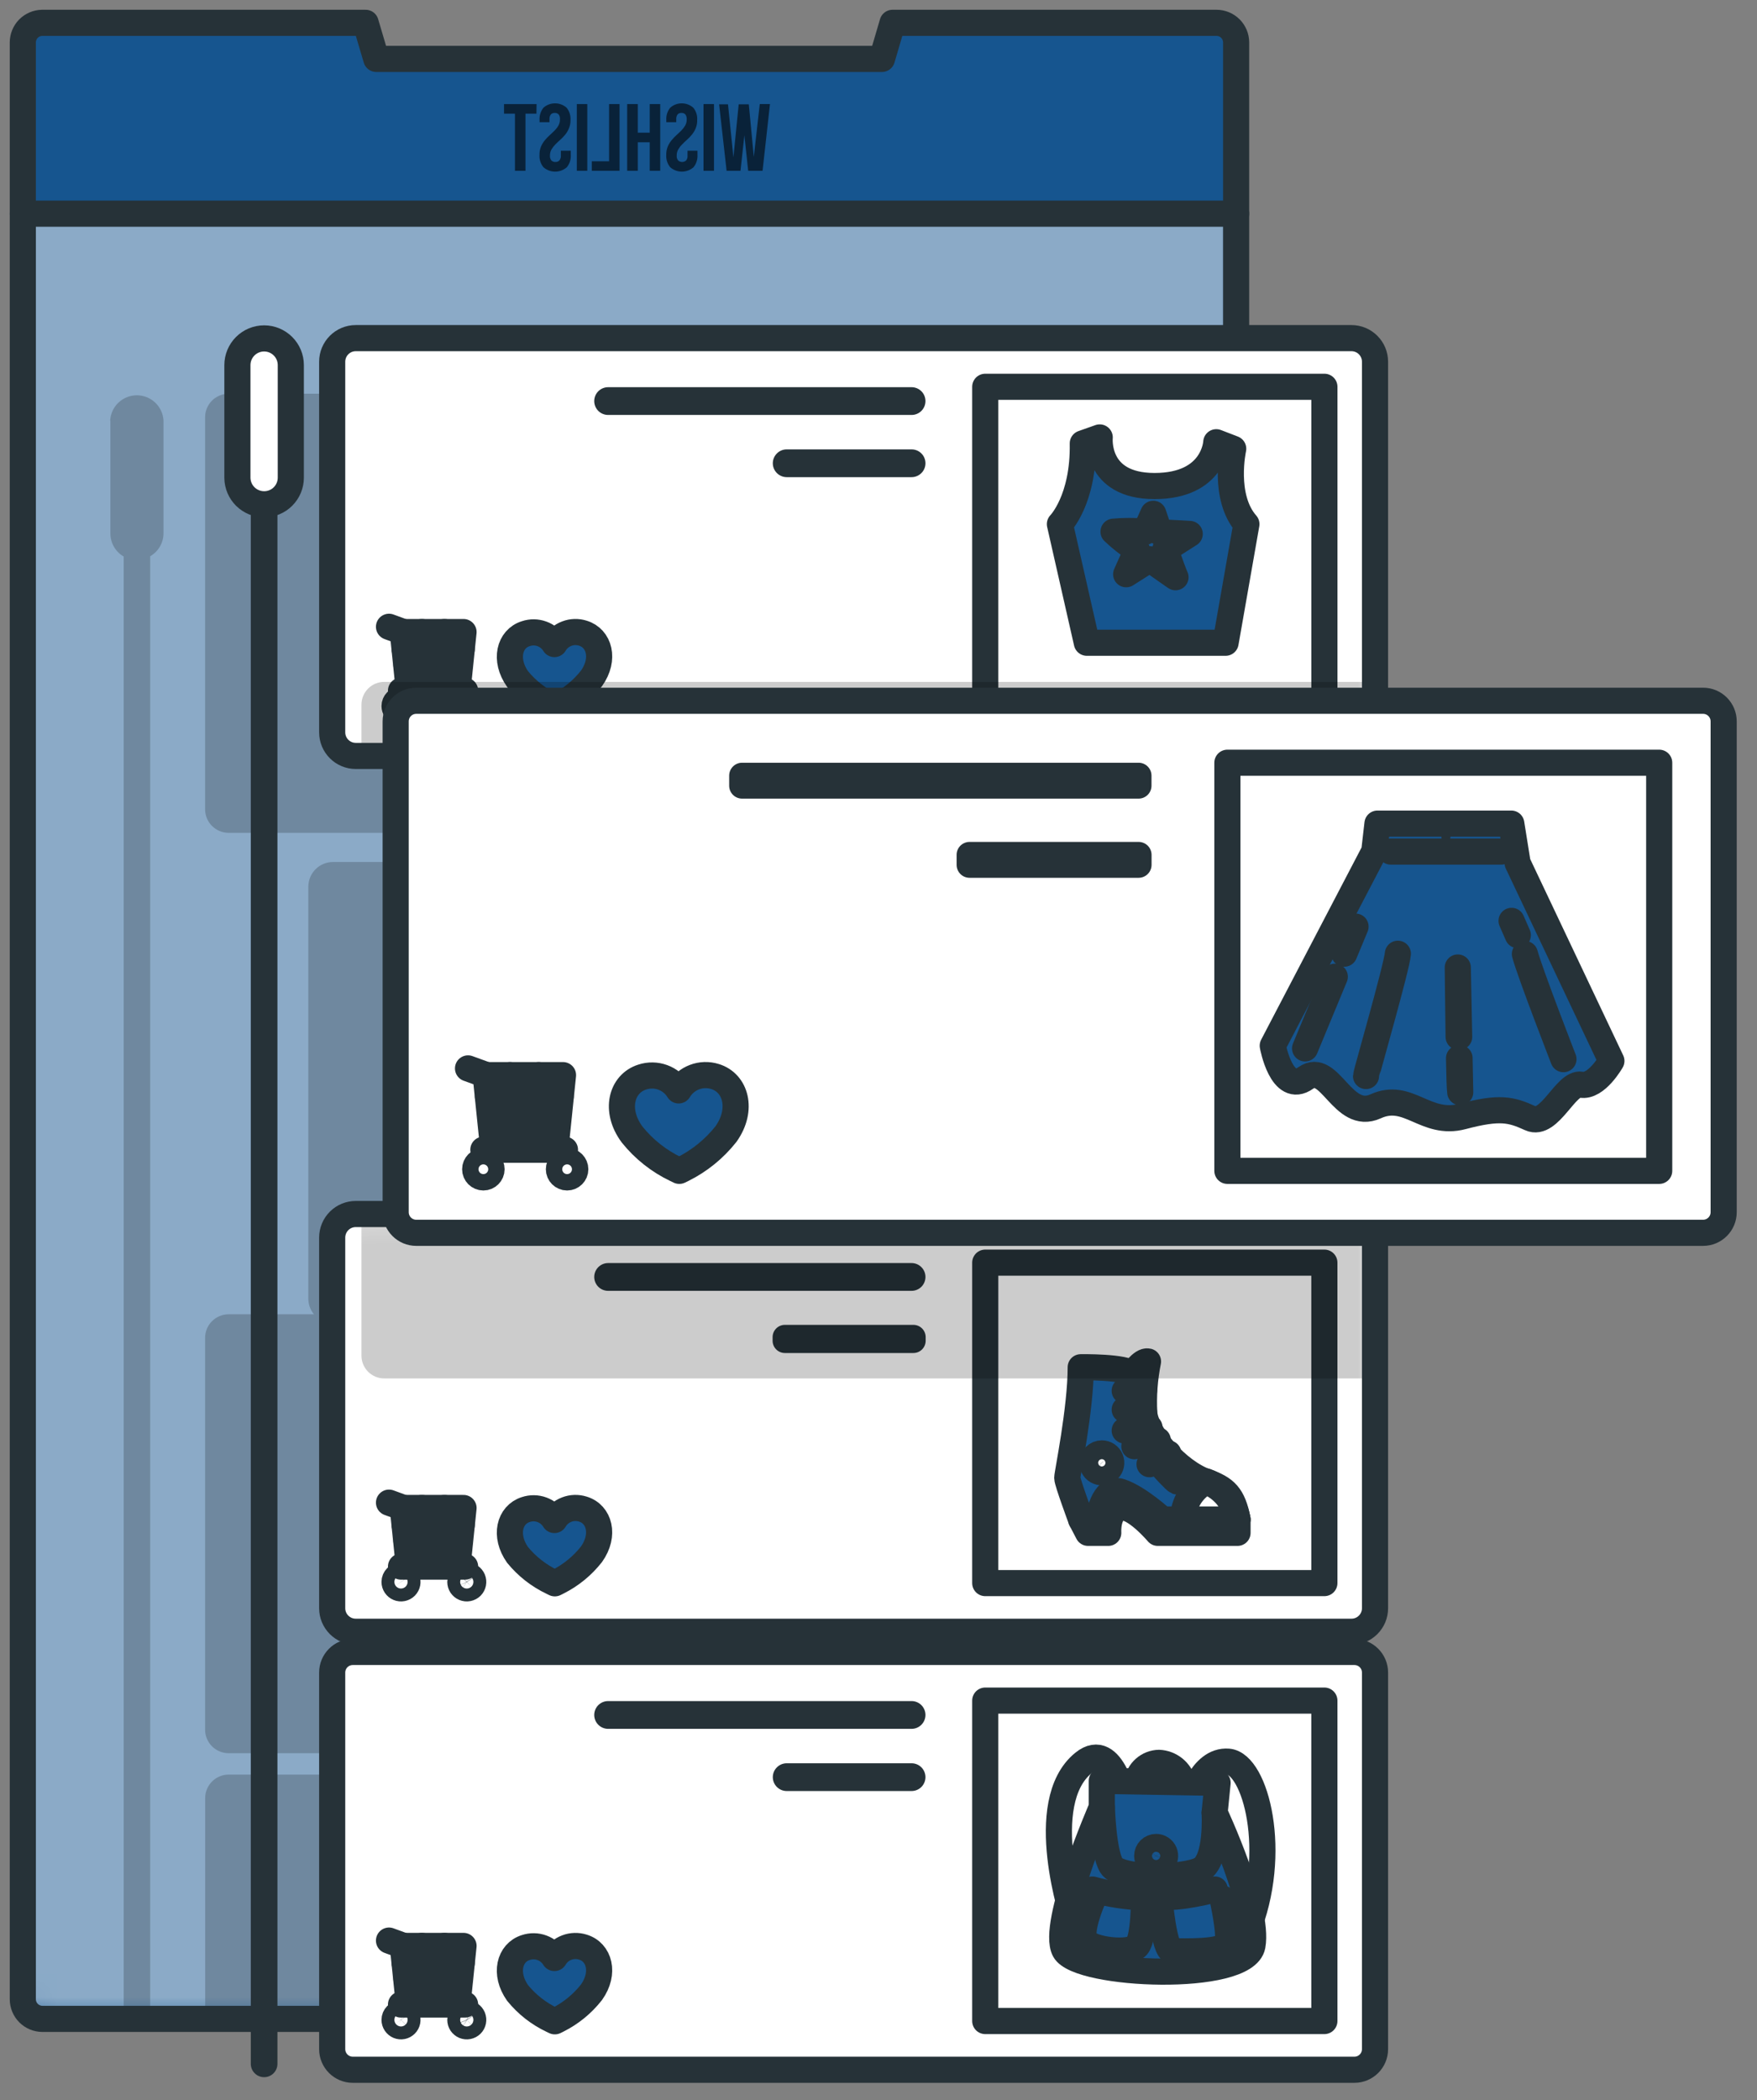 <svg width="77" height="92" viewBox="0 0 77 92" fill="none" xmlns="http://www.w3.org/2000/svg">
<rect x="0" y="0" width="77" height="92" fill="#808080" stroke="none"/>
<g id="freepik--Interface--inject-42">
<path id="Vector" d="M1 1.86V87.585C1 87.813 1.09 88.032 1.251 88.193C1.412 88.354 1.63 88.445 1.857 88.446H53.312C53.541 88.446 53.76 88.355 53.921 88.194C54.082 88.032 54.173 87.814 54.173 87.585V1.86C54.173 1.632 54.082 1.413 53.921 1.252C53.76 1.091 53.541 1 53.312 1H39.116L38.651 2.581H16.491L16.023 1H1.842C1.617 1.005 1.403 1.098 1.245 1.258C1.088 1.419 1 1.635 1 1.86Z" fill="#16558F"/>
<g id="Clip path group">
<mask id="mask0_75_9007" style="mask-type:luminance" maskUnits="userSpaceOnUse" x="1" y="1" width="54" height="88">
<g id="freepik--clip-path--inject-42">
<path id="Vector_2" d="M1 1.86V87.585C1 87.813 1.09 88.032 1.251 88.193C1.412 88.354 1.63 88.445 1.857 88.446H53.312C53.541 88.446 53.76 88.355 53.921 88.194C54.082 88.032 54.173 87.814 54.173 87.585V1.86C54.173 1.632 54.082 1.413 53.921 1.252C53.76 1.091 53.541 1 53.312 1H39.116L38.651 2.581H16.491L16.023 1H1.842C1.617 1.005 1.403 1.098 1.245 1.258C1.088 1.419 1 1.635 1 1.86Z" fill="white"/>
</g>
</mask>
<g mask="url(#mask0_75_9007)">
<g id="Group">
<path id="Vector_3" opacity="0.5" d="M1 9.289V87.585C1 87.813 1.09 88.032 1.251 88.193C1.412 88.354 1.63 88.445 1.857 88.446H53.312C53.541 88.446 53.76 88.355 53.921 88.194C54.082 88.033 54.173 87.814 54.173 87.585V9.289H1Z" fill="white"/>
<g id="Group_2" opacity="0.2">
<path id="Vector_4" d="M10.021 17.249H54.252V36.486H10.021C9.747 36.486 9.484 36.377 9.29 36.183C9.096 35.989 8.988 35.727 8.988 35.452V18.282C8.988 18.008 9.096 17.745 9.29 17.551C9.484 17.358 9.747 17.249 10.021 17.249Z" fill="black"/>
<path id="Vector_5" d="M14.597 37.763H54.252V57.977H14.597C14.309 57.977 14.033 57.862 13.83 57.659C13.626 57.455 13.512 57.179 13.512 56.891V38.846C13.512 38.703 13.54 38.562 13.595 38.431C13.649 38.299 13.729 38.18 13.83 38.079C13.931 37.979 14.05 37.899 14.182 37.845C14.314 37.791 14.455 37.763 14.597 37.763Z" fill="black"/>
<path id="Vector_6" d="M10.021 57.578H54.252V76.807H10.021C9.748 76.807 9.485 76.698 9.291 76.505C9.098 76.312 8.988 76.05 8.988 75.776V58.612C8.988 58.338 9.096 58.075 9.29 57.881C9.484 57.687 9.747 57.578 10.021 57.578Z" fill="black"/>
<path id="Vector_7" d="M8.991 78.777V88.446H53.312C53.541 88.446 53.76 88.355 53.921 88.194C54.082 88.033 54.173 87.814 54.173 87.585V77.743H10.021C9.748 77.744 9.485 77.853 9.292 78.047C9.099 78.241 8.991 78.503 8.991 78.777Z" fill="black"/>
<path id="Vector_8" d="M4.837 18.428V23.372C4.838 23.577 4.892 23.778 4.994 23.955C5.097 24.132 5.244 24.279 5.421 24.382V88.446H6.582V24.37C6.759 24.267 6.907 24.12 7.009 23.943C7.111 23.766 7.166 23.565 7.166 23.36V18.428C7.151 18.129 7.021 17.846 6.803 17.639C6.586 17.433 6.297 17.317 5.997 17.317C5.697 17.317 5.408 17.433 5.191 17.639C4.973 17.846 4.843 18.129 4.828 18.428H4.837Z" fill="black"/>
</g>
</g>
</g>
</g>
<path id="Vector_9" d="M1 1.86V87.585C1 87.813 1.09 88.032 1.251 88.193C1.412 88.354 1.63 88.445 1.857 88.446H53.312C53.541 88.446 53.76 88.355 53.921 88.194C54.082 88.032 54.173 87.814 54.173 87.585V1.86C54.173 1.632 54.082 1.413 53.921 1.252C53.76 1.091 53.541 1 53.312 1H39.116L38.651 2.581H16.491L16.023 1H1.842C1.617 1.005 1.403 1.098 1.245 1.258C1.088 1.419 1 1.635 1 1.86Z" stroke="#263238" stroke-width="1.145" stroke-linecap="round" stroke-linejoin="round"/>
<path id="Vector_10" d="M54.173 9.361H1" stroke="#263238" stroke-width="1.145" stroke-linecap="round" stroke-linejoin="round"/>
<path id="Vector_11" d="M15.591 14.813H59.226C59.797 14.813 60.26 15.276 60.26 15.847V32.084C60.26 32.654 59.797 33.117 59.226 33.117H15.591C15.021 33.117 14.558 32.654 14.558 32.084V15.847C14.558 15.276 15.021 14.813 15.591 14.813Z" fill="white"/>
<g id="Clip path group_2">
<mask id="mask1_75_9007" style="mask-type:luminance" maskUnits="userSpaceOnUse" x="14" y="14" width="47" height="20">
<g id="freepik--clip-path-2--inject-42">
<path id="Vector_12" d="M15.591 14.813H59.226C59.797 14.813 60.26 15.276 60.26 15.847V32.084C60.26 32.654 59.797 33.117 59.226 33.117H15.591C15.021 33.117 14.558 32.654 14.558 32.084V15.847C14.558 15.276 15.021 14.813 15.591 14.813Z" fill="white"/>
</g>
</mask>
<g mask="url(#mask1_75_9007)">
<g id="Group_3">
<path id="Vector_13" d="M43.178 16.945H58.041V30.983H43.178V16.945Z" fill="white" stroke="#263238" stroke-width="1.145" stroke-linecap="round" stroke-linejoin="round"/>
<path id="Vector_14" d="M26.65 18.179H39.95C40.111 18.179 40.266 18.115 40.38 18.001C40.494 17.887 40.558 17.732 40.558 17.571C40.558 17.41 40.494 17.255 40.38 17.141C40.266 17.027 40.111 16.963 39.95 16.963H26.65C26.489 16.963 26.334 17.027 26.22 17.141C26.106 17.255 26.042 17.41 26.042 17.571C26.042 17.732 26.106 17.887 26.22 18.001C26.334 18.115 26.489 18.179 26.65 18.179Z" fill="#263238"/>
<path id="Vector_15" d="M34.477 20.904H39.95C40.111 20.904 40.266 20.839 40.38 20.725C40.494 20.611 40.558 20.457 40.558 20.295C40.558 20.134 40.494 19.979 40.38 19.865C40.266 19.751 40.111 19.687 39.95 19.687H34.477C34.315 19.687 34.161 19.751 34.047 19.865C33.933 19.979 33.868 20.134 33.868 20.295C33.868 20.457 33.933 20.611 34.047 20.725C34.161 20.839 34.315 20.904 34.477 20.904Z" fill="#263238"/>
<path id="Vector_16" d="M23.044 27.76C23.274 27.683 23.523 27.686 23.75 27.769C23.978 27.852 24.17 28.009 24.297 28.216C24.42 28.007 24.61 27.847 24.837 27.76C25.063 27.673 25.312 27.666 25.543 27.739C26.267 27.958 26.523 28.873 25.924 29.718C25.521 30.229 25.012 30.644 24.431 30.934L24.315 30.989L24.203 30.937C23.614 30.658 23.095 30.252 22.682 29.748C22.089 28.906 22.323 27.985 23.044 27.76Z" fill="#16558F" stroke="#263238" stroke-width="1.145" stroke-linecap="round" stroke-linejoin="round"/>
<path id="Vector_17" d="M17.878 29.873H20.089L20.314 27.69H17.653L17.878 29.873Z" fill="white" stroke="#263238" stroke-width="1.145" stroke-linecap="round" stroke-linejoin="round"/>
<path id="Vector_18" d="M20.235 28.435H17.732" stroke="#263238" stroke-width="1.145" stroke-linecap="round" stroke-linejoin="round"/>
<path id="Vector_19" d="M20.155 29.128H17.811" stroke="#263238" stroke-width="1.145" stroke-linecap="round" stroke-linejoin="round"/>
<path id="Vector_20" d="M19.478 27.69L19.423 29.873" stroke="#263238" stroke-width="1.145" stroke-linecap="round" stroke-linejoin="round"/>
<path id="Vector_21" d="M18.489 27.69L18.556 29.873" stroke="#263238" stroke-width="1.145" stroke-linecap="round" stroke-linejoin="round"/>
<path id="Vector_22" d="M17.665 27.684L17.048 27.459" stroke="#263238" stroke-width="1.145" stroke-linecap="round" stroke-linejoin="round"/>
<path id="Vector_23" d="M17.291 30.931C17.291 30.987 17.308 31.042 17.339 31.088C17.37 31.135 17.414 31.171 17.466 31.192C17.518 31.214 17.574 31.22 17.629 31.209C17.684 31.198 17.735 31.171 17.774 31.131C17.814 31.092 17.84 31.041 17.851 30.986C17.862 30.931 17.857 30.875 17.835 30.823C17.814 30.771 17.778 30.727 17.731 30.696C17.685 30.665 17.63 30.648 17.574 30.648C17.499 30.648 17.427 30.678 17.374 30.731C17.321 30.784 17.291 30.856 17.291 30.931Z" fill="white" stroke="#263238" stroke-width="1.145" stroke-linecap="round" stroke-linejoin="round"/>
<path id="Vector_24" d="M20.174 30.931C20.174 30.987 20.191 31.042 20.221 31.088C20.253 31.135 20.297 31.171 20.349 31.192C20.4 31.214 20.457 31.22 20.512 31.209C20.567 31.198 20.617 31.171 20.657 31.131C20.696 31.092 20.723 31.041 20.734 30.986C20.745 30.931 20.739 30.875 20.718 30.823C20.697 30.771 20.66 30.727 20.614 30.696C20.567 30.665 20.513 30.648 20.457 30.648C20.382 30.648 20.31 30.678 20.257 30.731C20.204 30.784 20.174 30.856 20.174 30.931Z" fill="white" stroke="#263238" stroke-width="1.145" stroke-linecap="round" stroke-linejoin="round"/>
<path id="Vector_25" d="M20.384 30.259H17.574" stroke="#263238" stroke-width="1.145" stroke-linecap="round" stroke-linejoin="round"/>
<path id="Vector_26" d="M54.623 22.962L53.711 28.158H47.63L46.45 22.962C46.45 22.962 47.496 21.907 47.453 19.426L48.195 19.164C48.195 19.164 47.977 21.293 50.597 21.293C53.218 21.293 53.303 19.374 53.303 19.374L54.045 19.66C54.045 19.66 53.577 21.773 54.623 22.962Z" fill="#16558F" stroke="#263238" stroke-width="1.145" stroke-linecap="round" stroke-linejoin="round"/>
<path id="Vector_27" d="M48.8 23.293C49.264 23.251 49.73 23.251 50.193 23.293L50.543 22.509L50.816 23.321C51.519 23.354 52.139 23.391 52.139 23.391L51.069 24.072C51.254 24.607 51.434 25.115 51.516 25.288C51.516 25.288 50.983 24.92 50.391 24.5L49.354 25.157L49.828 24.099C49.461 23.864 49.116 23.594 48.8 23.293Z" fill="#16558F" stroke="#263238" stroke-width="1.145" stroke-linecap="round" stroke-linejoin="round"/>
<path id="Vector_28" opacity="0.2" d="M16.838 29.873H60.26V32.084C60.26 32.358 60.151 32.621 59.957 32.815C59.764 33.008 59.501 33.117 59.226 33.117H15.841V30.87C15.841 30.739 15.867 30.61 15.917 30.489C15.967 30.368 16.041 30.258 16.133 30.165C16.226 30.073 16.336 29.999 16.457 29.949C16.578 29.899 16.707 29.873 16.838 29.873Z" fill="black"/>
</g>
</g>
</g>
<path id="Vector_29" d="M15.591 14.813H59.226C59.797 14.813 60.26 15.276 60.26 15.847V32.084C60.26 32.654 59.797 33.117 59.226 33.117H15.591C15.021 33.117 14.558 32.654 14.558 32.084V15.847C14.558 15.276 15.021 14.813 15.591 14.813Z" stroke="#263238" stroke-width="1.145" stroke-linecap="round" stroke-linejoin="round"/>
<path id="Vector_30" d="M14.558 54.216V70.458C14.558 70.594 14.585 70.727 14.637 70.852C14.69 70.977 14.766 71.091 14.862 71.186C14.958 71.281 15.072 71.357 15.197 71.409C15.322 71.46 15.456 71.486 15.591 71.486H59.226C59.362 71.486 59.496 71.46 59.621 71.409C59.746 71.357 59.86 71.281 59.956 71.186C60.052 71.091 60.128 70.977 60.181 70.852C60.233 70.727 60.26 70.594 60.26 70.458V54.216C60.259 53.942 60.15 53.68 59.956 53.486C59.763 53.293 59.5 53.185 59.226 53.185H15.591C15.318 53.185 15.055 53.293 14.862 53.486C14.668 53.68 14.559 53.942 14.558 54.216Z" fill="white"/>
<g id="Clip path group_3">
<mask id="mask2_75_9007" style="mask-type:luminance" maskUnits="userSpaceOnUse" x="14" y="53" width="47" height="19">
<g id="freepik--clip-path-3--inject-42">
<path id="Vector_31" d="M14.558 54.216V70.458C14.558 70.594 14.585 70.727 14.637 70.852C14.69 70.977 14.766 71.091 14.862 71.186C14.958 71.281 15.072 71.357 15.197 71.409C15.322 71.46 15.456 71.486 15.591 71.486H59.226C59.362 71.486 59.496 71.46 59.621 71.409C59.746 71.357 59.86 71.281 59.956 71.186C60.052 71.091 60.128 70.977 60.181 70.852C60.233 70.727 60.26 70.594 60.26 70.458V54.216C60.259 53.942 60.15 53.68 59.956 53.486C59.763 53.293 59.5 53.185 59.226 53.185H15.591C15.318 53.185 15.055 53.293 14.862 53.486C14.668 53.68 14.559 53.942 14.558 54.216Z" fill="white"/>
</g>
</mask>
<g mask="url(#mask2_75_9007)">
<g id="Group_4">
<path id="Vector_32" d="M43.178 55.316H58.04V69.354H43.178V55.316Z" fill="white" stroke="#263238" stroke-width="1.145" stroke-linecap="round" stroke-linejoin="round"/>
<path id="Vector_33" d="M26.65 56.551H39.95C40.111 56.551 40.266 56.487 40.38 56.373C40.494 56.258 40.558 56.104 40.558 55.943C40.558 55.781 40.494 55.627 40.38 55.513C40.266 55.398 40.111 55.334 39.95 55.334H26.65C26.489 55.334 26.334 55.398 26.22 55.513C26.106 55.627 26.042 55.781 26.042 55.943C26.042 56.104 26.106 56.258 26.22 56.373C26.334 56.487 26.489 56.551 26.65 56.551Z" fill="#263238"/>
<path id="Vector_34" d="M34.398 58.041H40.029C40.326 58.041 40.567 58.282 40.567 58.579V58.737C40.567 59.034 40.326 59.275 40.029 59.275H34.398C34.1 59.275 33.859 59.034 33.859 58.737V58.579C33.859 58.282 34.1 58.041 34.398 58.041Z" fill="#263238"/>
<path id="Vector_35" d="M23.044 66.132C23.274 66.055 23.523 66.059 23.751 66.142C23.978 66.225 24.171 66.384 24.297 66.591C24.42 66.382 24.61 66.221 24.837 66.134C25.063 66.047 25.312 66.04 25.543 66.113C26.267 66.329 26.522 67.247 25.923 68.09C25.522 68.601 25.012 69.016 24.43 69.306L24.315 69.364L24.203 69.309C23.614 69.03 23.095 68.624 22.682 68.12C22.089 67.281 22.323 66.359 23.044 66.132Z" fill="#16558F" stroke="#263238" stroke-width="1.145" stroke-linecap="round" stroke-linejoin="round"/>
<path id="Vector_36" d="M17.878 68.245H20.089L20.314 66.064H17.653L17.878 68.245Z" fill="white" stroke="#263238" stroke-width="1.145" stroke-linecap="round" stroke-linejoin="round"/>
<path id="Vector_37" d="M20.235 66.806H17.732" stroke="#263238" stroke-width="1.145" stroke-linecap="round" stroke-linejoin="round"/>
<path id="Vector_38" d="M20.155 67.5H17.811" stroke="#263238" stroke-width="1.145" stroke-linecap="round" stroke-linejoin="round"/>
<path id="Vector_39" d="M19.478 66.064L19.423 68.245" stroke="#263238" stroke-width="1.145" stroke-linecap="round" stroke-linejoin="round"/>
<path id="Vector_40" d="M18.489 66.064L18.556 68.245" stroke="#263238" stroke-width="1.145" stroke-linecap="round" stroke-linejoin="round"/>
<path id="Vector_41" d="M17.665 66.055L17.048 65.83" stroke="#263238" stroke-width="1.145" stroke-linecap="round" stroke-linejoin="round"/>
<path id="Vector_42" d="M17.291 69.303C17.291 69.359 17.308 69.413 17.339 69.46C17.37 69.506 17.414 69.543 17.466 69.564C17.517 69.585 17.574 69.591 17.629 69.58C17.684 69.569 17.735 69.542 17.774 69.503C17.814 69.463 17.84 69.413 17.851 69.358C17.862 69.303 17.857 69.246 17.835 69.195C17.814 69.143 17.778 69.099 17.731 69.068C17.685 69.037 17.63 69.02 17.574 69.02C17.499 69.02 17.427 69.05 17.374 69.103C17.321 69.156 17.291 69.228 17.291 69.303Z" fill="white" stroke="#263238" stroke-width="1.145" stroke-linecap="round" stroke-linejoin="round"/>
<path id="Vector_43" d="M20.174 69.303C20.174 69.359 20.19 69.413 20.221 69.46C20.253 69.506 20.297 69.543 20.348 69.564C20.4 69.585 20.457 69.591 20.512 69.58C20.567 69.569 20.617 69.542 20.657 69.503C20.696 69.463 20.723 69.413 20.734 69.358C20.745 69.303 20.739 69.246 20.718 69.195C20.696 69.143 20.66 69.099 20.614 69.068C20.567 69.037 20.512 69.02 20.457 69.02C20.382 69.02 20.31 69.05 20.257 69.103C20.204 69.156 20.174 69.228 20.174 69.303Z" fill="white" stroke="#263238" stroke-width="1.145" stroke-linecap="round" stroke-linejoin="round"/>
<path id="Vector_44" d="M20.383 68.631H17.574" stroke="#263238" stroke-width="1.145" stroke-linecap="round" stroke-linejoin="round"/>
<path id="Vector_45" d="M54.234 66.569V67.153H50.74C50.74 67.153 49.682 65.903 49.092 66.055C48.502 66.207 48.569 67.153 48.569 67.153H47.684L47.38 66.569L47.63 63.358L54.234 66.569Z" fill="white" stroke="#263238" stroke-width="1.145" stroke-linecap="round" stroke-linejoin="round"/>
<path id="Vector_46" d="M54.234 66.569H50.941C50.941 66.569 49.91 65.621 49.117 65.353C48.323 65.085 48.134 66.569 48.134 66.569H47.38C47.38 66.569 46.772 64.93 46.772 64.745C46.772 64.559 47.362 61.732 47.362 59.898C47.362 59.898 49.36 59.865 49.621 60.202C49.621 60.202 50.047 59.579 50.311 59.646C50.162 60.389 50.106 61.148 50.147 61.905C50.245 62.887 51.588 64.459 52.865 64.918C53.696 65.201 54.036 65.52 54.234 66.569Z" fill="#16558F" stroke="#263238" stroke-width="1.145" stroke-linecap="round" stroke-linejoin="round"/>
<path id="Vector_47" d="M49.615 60.184C49.615 60.184 49.551 62.115 49.615 62.507C49.679 62.899 51.418 64.833 51.583 64.9" stroke="#263238" stroke-width="1.145" stroke-linecap="round" stroke-linejoin="round"/>
<path id="Vector_48" d="M50.135 60.929H49.29" stroke="#263238" stroke-width="1.145" stroke-linecap="round" stroke-linejoin="round"/>
<path id="Vector_49" d="M50.141 61.887L49.29 61.756" stroke="#263238" stroke-width="1.145" stroke-linecap="round" stroke-linejoin="round"/>
<path id="Vector_50" d="M50.378 62.541L49.29 62.671" stroke="#263238" stroke-width="1.145" stroke-linecap="round" stroke-linejoin="round"/>
<path id="Vector_51" d="M50.74 63.094L49.712 63.358" stroke="#263238" stroke-width="1.145" stroke-linecap="round" stroke-linejoin="round"/>
<path id="Vector_52" d="M51.202 63.672L50.378 64.146" stroke="#263238" stroke-width="1.145" stroke-linecap="round" stroke-linejoin="round"/>
<path id="Vector_53" d="M52.859 64.9C52.556 65.062 52.302 65.302 52.123 65.596C51.945 65.889 51.848 66.226 51.844 66.569H54.234C54.175 66.194 54.016 65.841 53.774 65.547C53.533 65.254 53.217 65.03 52.859 64.9Z" fill="white" stroke="#263238" stroke-width="1.145" stroke-linecap="round" stroke-linejoin="round"/>
<path id="Vector_54" d="M47.873 64.085C47.873 64.167 47.897 64.247 47.943 64.315C47.988 64.383 48.053 64.436 48.129 64.467C48.204 64.499 48.287 64.507 48.367 64.491C48.448 64.475 48.521 64.435 48.579 64.377C48.637 64.32 48.676 64.246 48.692 64.166C48.708 64.086 48.7 64.002 48.669 63.927C48.637 63.851 48.584 63.787 48.516 63.741C48.448 63.696 48.368 63.672 48.287 63.672C48.177 63.672 48.072 63.715 47.994 63.793C47.917 63.87 47.873 63.975 47.873 64.085Z" fill="white" stroke="#263238" stroke-width="1.145" stroke-linecap="round" stroke-linejoin="round"/>
<path id="Vector_55" opacity="0.2" d="M15.841 53.185H59.226C59.5 53.185 59.763 53.293 59.956 53.486C60.15 53.68 60.259 53.942 60.26 54.216V60.388H16.838C16.574 60.388 16.32 60.283 16.133 60.096C15.946 59.909 15.841 59.655 15.841 59.391V53.185Z" fill="black"/>
</g>
</g>
</g>
<path id="Vector_56" d="M14.558 54.216V70.458C14.558 70.594 14.585 70.727 14.637 70.852C14.69 70.977 14.766 71.091 14.862 71.186C14.958 71.281 15.072 71.357 15.197 71.409C15.322 71.46 15.456 71.486 15.591 71.486H59.226C59.362 71.486 59.496 71.46 59.621 71.409C59.746 71.357 59.86 71.281 59.956 71.186C60.052 71.091 60.128 70.977 60.181 70.852C60.233 70.727 60.26 70.594 60.26 70.458V54.216C60.259 53.942 60.15 53.68 59.956 53.486C59.763 53.293 59.5 53.185 59.226 53.185H15.591C15.318 53.185 15.055 53.293 14.862 53.486C14.668 53.68 14.559 53.942 14.558 54.216Z" stroke="#263238" stroke-width="1.145" stroke-linecap="round" stroke-linejoin="round"/>
<path id="Vector_57" d="M15.461 72.371H59.357C59.856 72.371 60.26 72.775 60.26 73.274V89.772C60.26 90.27 59.856 90.675 59.357 90.675H15.461C14.962 90.675 14.558 90.27 14.558 89.772V73.274C14.558 72.775 14.962 72.371 15.461 72.371Z" fill="white" stroke="#263238" stroke-width="1.145" stroke-linecap="round" stroke-linejoin="round"/>
<path id="Vector_58" d="M43.178 74.502H58.04V88.54H43.178V74.502Z" fill="white" stroke="#263238" stroke-width="1.145" stroke-linecap="round" stroke-linejoin="round"/>
<path id="Vector_59" d="M26.65 75.74H39.95C40.111 75.74 40.266 75.675 40.38 75.561C40.493 75.447 40.558 75.293 40.558 75.131C40.558 74.97 40.493 74.816 40.38 74.701C40.266 74.587 40.111 74.523 39.95 74.523H26.65C26.489 74.523 26.334 74.587 26.22 74.701C26.106 74.816 26.042 74.97 26.042 75.131C26.042 75.293 26.106 75.447 26.22 75.561C26.334 75.675 26.489 75.74 26.65 75.74Z" fill="#263238"/>
<path id="Vector_60" d="M34.477 78.464H39.95C40.111 78.464 40.266 78.4 40.38 78.286C40.493 78.172 40.558 78.017 40.558 77.856C40.558 77.695 40.493 77.54 40.38 77.426C40.266 77.312 40.111 77.248 39.95 77.248H34.477C34.315 77.248 34.161 77.312 34.047 77.426C33.932 77.54 33.868 77.695 33.868 77.856C33.868 78.017 33.932 78.172 34.047 78.286C34.161 78.4 34.315 78.464 34.477 78.464Z" fill="#263238"/>
<path id="Vector_61" d="M23.044 85.32C23.274 85.244 23.523 85.247 23.751 85.331C23.978 85.414 24.171 85.572 24.297 85.779C24.42 85.57 24.61 85.409 24.836 85.323C25.063 85.236 25.312 85.229 25.543 85.302C26.267 85.518 26.522 86.436 25.923 87.278C25.522 87.79 25.012 88.205 24.43 88.495L24.315 88.552L24.202 88.498C23.613 88.221 23.093 87.814 22.682 87.309C22.089 86.467 22.323 85.545 23.044 85.32Z" fill="#16558F" stroke="#263238" stroke-width="1.145" stroke-linecap="round" stroke-linejoin="round"/>
<path id="Vector_62" d="M17.878 87.43H20.089L20.314 85.25H17.653L17.878 87.43Z" fill="white" stroke="#263238" stroke-width="1.145" stroke-linecap="round" stroke-linejoin="round"/>
<path id="Vector_63" d="M20.235 85.995H17.732" stroke="#263238" stroke-width="1.145" stroke-linecap="round" stroke-linejoin="round"/>
<path id="Vector_64" d="M20.155 86.685H17.811" stroke="#263238" stroke-width="1.145" stroke-linecap="round" stroke-linejoin="round"/>
<path id="Vector_65" d="M19.478 85.25L19.423 87.43" stroke="#263238" stroke-width="1.145" stroke-linecap="round" stroke-linejoin="round"/>
<path id="Vector_66" d="M18.489 85.25L18.556 87.43" stroke="#263238" stroke-width="1.145" stroke-linecap="round" stroke-linejoin="round"/>
<path id="Vector_67" d="M17.665 85.241L17.048 85.016" stroke="#263238" stroke-width="1.145" stroke-linecap="round" stroke-linejoin="round"/>
<path id="Vector_68" d="M17.291 88.489C17.291 88.544 17.308 88.599 17.339 88.646C17.37 88.692 17.414 88.728 17.466 88.75C17.517 88.771 17.574 88.777 17.629 88.766C17.684 88.755 17.734 88.728 17.774 88.688C17.814 88.649 17.84 88.599 17.851 88.544C17.862 88.489 17.857 88.432 17.835 88.38C17.814 88.329 17.778 88.284 17.731 88.253C17.685 88.222 17.63 88.206 17.574 88.206C17.499 88.206 17.427 88.236 17.374 88.288C17.321 88.341 17.291 88.413 17.291 88.489Z" fill="white" stroke="#263238" stroke-width="1.145" stroke-linecap="round" stroke-linejoin="round"/>
<path id="Vector_69" d="M20.174 88.489C20.174 88.544 20.19 88.599 20.221 88.646C20.253 88.692 20.297 88.728 20.348 88.75C20.4 88.771 20.457 88.777 20.512 88.766C20.567 88.755 20.617 88.728 20.657 88.688C20.696 88.649 20.723 88.599 20.734 88.544C20.745 88.489 20.739 88.432 20.718 88.38C20.696 88.329 20.66 88.284 20.614 88.253C20.567 88.222 20.512 88.206 20.456 88.206C20.381 88.206 20.31 88.236 20.257 88.288C20.204 88.341 20.174 88.413 20.174 88.489Z" fill="white" stroke="#263238" stroke-width="1.145" stroke-linecap="round" stroke-linejoin="round"/>
<path id="Vector_70" d="M20.383 87.817H17.574" stroke="#263238" stroke-width="1.145" stroke-linecap="round" stroke-linejoin="round"/>
<path id="Vector_71" d="M49.29 78.981C49.29 78.981 48.758 76.196 47.487 77.23C45.325 78.981 47.073 84.135 47.073 84.135" stroke="#263238" stroke-width="1.145" stroke-linecap="round" stroke-linejoin="round"/>
<path id="Vector_72" d="M52.139 78.981C52.139 78.981 52.635 77.081 53.827 77.178C55.018 77.275 56.067 81.164 54.626 84.654" stroke="#263238" stroke-width="1.145" stroke-linecap="round" stroke-linejoin="round"/>
<path id="Vector_73" d="M51.844 78.081C51.782 77.845 51.647 77.635 51.458 77.482C51.268 77.329 51.035 77.24 50.792 77.229C50.557 77.234 50.331 77.322 50.156 77.478C49.98 77.634 49.866 77.848 49.834 78.081" stroke="#263238" stroke-width="1.145" stroke-linecap="round" stroke-linejoin="round"/>
<path id="Vector_74" d="M53.361 78.105L48.286 78.02V79.181C48.286 79.181 46.045 84.32 46.657 85.442C47.268 86.564 54.583 86.877 54.887 85.241C55.191 83.605 53.23 79.415 53.23 79.415L53.361 78.105Z" fill="#16558F" stroke="#263238" stroke-width="1.145" stroke-linecap="round" stroke-linejoin="round"/>
<path id="Vector_75" d="M53.23 79.415C53.23 79.415 53.361 81.51 52.622 81.906C51.884 82.301 49.062 82.341 48.703 81.729C48.344 81.118 48.29 79.181 48.29 79.181" stroke="#263238" stroke-width="1.145" stroke-linecap="round" stroke-linejoin="round"/>
<path id="Vector_76" d="M53.239 82.778C53.239 82.778 51.625 83.213 50.807 83.082C50.807 83.082 50.999 85.484 51.391 85.484C51.783 85.484 53.662 85.561 53.793 85.129C53.924 84.697 53.574 83.171 53.574 83.171" stroke="#263238" stroke-width="1.145" stroke-linecap="round" stroke-linejoin="round"/>
<path id="Vector_77" d="M47.873 82.778C48.611 82.981 49.37 83.099 50.135 83.128C50.135 83.128 50.15 84.882 49.831 85.257C49.512 85.63 47.812 85.43 47.551 85.022C47.289 84.615 47.87 83.265 47.87 83.265" stroke="#263238" stroke-width="1.145" stroke-linecap="round" stroke-linejoin="round"/>
<path id="Vector_78" d="M50.275 81.307C50.275 81.384 50.298 81.46 50.341 81.525C50.384 81.589 50.446 81.639 50.517 81.669C50.589 81.699 50.668 81.707 50.744 81.691C50.82 81.676 50.89 81.639 50.945 81.584C50.999 81.529 51.037 81.459 51.052 81.383C51.067 81.307 51.059 81.228 51.03 81.157C51 81.085 50.95 81.024 50.885 80.981C50.821 80.937 50.745 80.914 50.667 80.914C50.616 80.914 50.565 80.924 50.517 80.944C50.469 80.963 50.425 80.992 50.389 81.028C50.352 81.065 50.324 81.108 50.304 81.156C50.285 81.204 50.275 81.255 50.275 81.307Z" stroke="#263238" stroke-width="1.145" stroke-linecap="round" stroke-linejoin="round"/>
<path id="Vector_79" d="M18.243 30.7H74.636C75.135 30.7 75.539 31.104 75.539 31.603V53.106C75.539 53.605 75.135 54.009 74.636 54.009H18.243C17.744 54.009 17.34 53.605 17.34 53.106V31.603C17.34 31.104 17.744 30.7 18.243 30.7Z" fill="white" stroke="#263238" stroke-width="1.145" stroke-linecap="round" stroke-linejoin="round"/>
<path id="Vector_80" d="M53.79 33.415H72.714V51.294H53.79V33.415Z" fill="white" stroke="#263238" stroke-width="1.145" stroke-linecap="round" stroke-linejoin="round"/>
<path id="Vector_81" d="M32.521 33.415H49.898C50.211 33.415 50.464 33.668 50.464 33.981V34.422C50.464 34.734 50.211 34.987 49.898 34.987H32.521C32.209 34.987 31.956 34.734 31.956 34.422V33.981C31.956 33.668 32.209 33.415 32.521 33.415Z" fill="#263238"/>
<path id="Vector_82" d="M49.898 36.884H42.488C42.414 36.884 42.34 36.899 42.272 36.928C42.203 36.956 42.141 36.998 42.088 37.05C42.036 37.103 41.994 37.165 41.966 37.233C41.937 37.302 41.923 37.376 41.923 37.45V37.888C41.923 38.039 41.983 38.183 42.089 38.29C42.196 38.397 42.34 38.456 42.491 38.456H49.898C50.049 38.456 50.193 38.397 50.3 38.29C50.407 38.183 50.467 38.039 50.467 37.888V37.45C50.467 37.375 50.452 37.302 50.423 37.233C50.395 37.164 50.353 37.102 50.3 37.049C50.247 36.996 50.184 36.955 50.115 36.927C50.046 36.898 49.972 36.884 49.898 36.884Z" fill="#263238"/>
<path id="Vector_83" d="M28.146 47.186C28.439 47.089 28.756 47.094 29.046 47.2C29.336 47.306 29.581 47.507 29.742 47.77C29.901 47.504 30.143 47.3 30.432 47.19C30.72 47.079 31.038 47.069 31.332 47.161C32.245 47.438 32.579 48.606 31.816 49.682C31.304 50.33 30.655 50.856 29.916 51.224L29.77 51.294L29.624 51.224C28.877 50.868 28.22 50.348 27.702 49.703C26.918 48.648 27.231 47.475 28.146 47.186Z" fill="#16558F" stroke="#263238" stroke-width="1.145" stroke-linecap="round" stroke-linejoin="round"/>
<path id="Vector_84" d="M21.569 49.88H24.388L24.674 47.101H21.284L21.569 49.88Z" fill="white" stroke="#263238" stroke-width="1.145" stroke-linecap="round" stroke-linejoin="round"/>
<path id="Vector_85" d="M24.57 48.049H21.384" stroke="#263238" stroke-width="1.145" stroke-linecap="round" stroke-linejoin="round"/>
<path id="Vector_86" d="M24.47 48.931H21.487" stroke="#263238" stroke-width="1.145" stroke-linecap="round" stroke-linejoin="round"/>
<path id="Vector_87" d="M23.606 47.101L23.536 49.877" stroke="#263238" stroke-width="1.145" stroke-linecap="round" stroke-linejoin="round"/>
<path id="Vector_88" d="M22.351 47.101L22.433 49.877" stroke="#263238" stroke-width="1.145" stroke-linecap="round" stroke-linejoin="round"/>
<path id="Vector_89" d="M21.299 47.092L20.511 46.806" stroke="#263238" stroke-width="1.145" stroke-linecap="round" stroke-linejoin="round"/>
<path id="Vector_90" d="M21.183 51.582C20.985 51.582 20.824 51.422 20.824 51.224C20.824 51.026 20.985 50.865 21.183 50.865C21.381 50.865 21.542 51.026 21.542 51.224C21.542 51.422 21.381 51.582 21.183 51.582Z" fill="white" stroke="#263238" stroke-width="1.145" stroke-linecap="round" stroke-linejoin="round"/>
<path id="Vector_91" d="M24.853 51.582C24.655 51.582 24.494 51.422 24.494 51.224C24.494 51.026 24.655 50.865 24.853 50.865C25.051 50.865 25.212 51.026 25.212 51.224C25.212 51.422 25.051 51.582 24.853 51.582Z" fill="white" stroke="#263238" stroke-width="1.145" stroke-linecap="round" stroke-linejoin="round"/>
<path id="Vector_92" d="M24.759 50.369H21.183" stroke="#263238" stroke-width="1.145" stroke-linecap="round" stroke-linejoin="round"/>
<path id="Vector_93" d="M66.232 36.082H60.367L60.227 37.298L55.778 45.812C55.778 45.812 56.168 47.973 57.223 47.225C58.278 46.477 58.837 49.126 60.282 48.469C61.726 47.812 62.459 49.342 64.094 48.91C65.73 48.478 66.223 48.606 67.065 48.989C67.907 49.372 68.622 47.396 69.291 47.52C69.96 47.645 70.619 46.48 70.619 46.48L66.508 37.806L66.232 36.082Z" fill="#16558F" stroke="#263238" stroke-width="1.145" stroke-linecap="round" stroke-linejoin="round"/>
<path id="Vector_94" d="M65.788 37.307H60.95" stroke="#263238" stroke-width="1.145" stroke-linecap="round" stroke-linejoin="round"/>
<path id="Vector_95" d="M63.17 36.672C63.17 36.724 63.191 36.774 63.228 36.811C63.265 36.848 63.315 36.869 63.368 36.869C63.42 36.869 63.47 36.848 63.507 36.811C63.544 36.774 63.565 36.724 63.565 36.672C63.565 36.619 63.544 36.569 63.507 36.532C63.47 36.495 63.42 36.474 63.368 36.474C63.315 36.474 63.265 36.495 63.228 36.532C63.191 36.569 63.17 36.619 63.17 36.672Z" fill="#263238"/>
<path id="Vector_96" d="M68.518 46.401C68.518 46.401 67.059 42.649 66.828 41.795" stroke="#263238" stroke-width="1.145" stroke-linecap="round" stroke-linejoin="round"/>
<path id="Vector_97" d="M63.924 45.425C63.903 43.963 63.887 42.385 63.887 42.385L63.948 45.425H63.924Z" fill="white" stroke="#263238" stroke-width="1.145" stroke-linecap="round" stroke-linejoin="round"/>
<path id="Vector_98" d="M63.964 46.353L63.994 47.849C63.973 47.709 63.954 47.11 63.942 46.359L63.964 46.353Z" fill="white" stroke="#263238" stroke-width="1.145" stroke-linecap="round" stroke-linejoin="round"/>
<g id="Vector_99">
<path d="M59.865 47.14C59.865 47.055 61.221 42.345 61.261 41.783L59.865 47.14Z" fill="white"/>
<path d="M59.865 47.14C59.865 47.055 61.221 42.345 61.261 41.783" stroke="#263238" stroke-width="1.145" stroke-linecap="round" stroke-linejoin="round"/>
</g>
<g id="Vector_100">
<path d="M58.913 41.78L59.406 40.594L58.913 41.78Z" fill="white"/>
<path d="M58.913 41.78L59.406 40.594" stroke="#263238" stroke-width="1.145" stroke-linecap="round" stroke-linejoin="round"/>
</g>
<g id="Vector_101">
<path d="M57.195 45.93C57.629 44.884 58.063 43.837 58.497 42.789L57.195 45.93Z" fill="white"/>
<path d="M57.195 45.93C57.629 44.884 58.063 43.837 58.497 42.789" stroke="#263238" stroke-width="1.145" stroke-linecap="round" stroke-linejoin="round"/>
</g>
<path id="Vector_102" d="M66.518 40.968L66.244 40.342" stroke="#263238" stroke-width="1.145" stroke-linecap="round" stroke-linejoin="round"/>
<path id="Vector_103" d="M11.575 91C11.73 91 11.878 90.939 11.988 90.829C12.097 90.72 12.159 90.571 12.159 90.416V16.887C12.159 16.732 12.097 16.584 11.988 16.474C11.878 16.365 11.73 16.303 11.575 16.303C11.42 16.303 11.272 16.365 11.162 16.474C11.053 16.584 10.991 16.732 10.991 16.887V90.416C10.991 90.571 11.053 90.72 11.162 90.829C11.272 90.939 11.42 91 11.575 91Z" fill="#263238"/>
<path id="Vector_104" d="M11.575 22.092C11.728 22.093 11.88 22.063 12.023 22.004C12.165 21.946 12.294 21.86 12.402 21.751C12.511 21.643 12.597 21.514 12.656 21.372C12.715 21.23 12.745 21.078 12.745 20.925V15.996C12.745 15.685 12.622 15.388 12.402 15.168C12.183 14.949 11.885 14.825 11.575 14.825C11.421 14.825 11.269 14.856 11.127 14.914C10.985 14.973 10.856 15.059 10.747 15.168C10.638 15.277 10.552 15.406 10.493 15.548C10.434 15.69 10.404 15.842 10.404 15.996V20.937C10.408 21.245 10.533 21.538 10.752 21.755C10.972 21.971 11.267 22.092 11.575 22.092Z" fill="white" stroke="#263238" stroke-width="1.145" stroke-linecap="round" stroke-linejoin="round"/>
<g id="Group_5" opacity="0.6">
<path id="Vector_105" d="M32.622 5.926L32.789 7.482H33.419L33.744 4.558H33.297L33.035 6.874L32.816 4.57H32.373L32.142 6.893L31.904 4.57H31.515L31.843 7.482H32.452L32.622 5.926Z" fill="black"/>
<path id="Vector_106" d="M31.29 4.56H30.831V7.482H31.29V4.56Z" fill="black"/>
<path id="Vector_107" d="M30.554 5.263C30.569 5.066 30.508 4.872 30.384 4.719C30.244 4.595 30.064 4.527 29.878 4.527C29.691 4.527 29.511 4.595 29.371 4.719C29.248 4.872 29.188 5.066 29.201 5.263V5.354H29.636V5.232C29.629 5.153 29.65 5.075 29.697 5.01C29.718 4.989 29.745 4.972 29.773 4.961C29.802 4.95 29.833 4.945 29.864 4.947C29.895 4.945 29.926 4.949 29.956 4.96C29.985 4.971 30.012 4.988 30.034 5.01C30.081 5.075 30.102 5.153 30.095 5.232C30.097 5.326 30.074 5.418 30.028 5.5C29.981 5.579 29.925 5.651 29.861 5.716C29.794 5.783 29.721 5.853 29.645 5.92C29.569 5.989 29.497 6.064 29.432 6.145C29.363 6.227 29.307 6.319 29.265 6.418C29.218 6.534 29.195 6.658 29.198 6.783C29.185 6.98 29.247 7.174 29.371 7.327C29.513 7.451 29.694 7.519 29.882 7.519C30.07 7.519 30.252 7.451 30.393 7.327C30.517 7.174 30.579 6.98 30.566 6.783V6.604H30.131V6.81C30.14 6.89 30.117 6.97 30.067 7.032C30.019 7.074 29.958 7.096 29.894 7.096C29.831 7.096 29.769 7.074 29.721 7.032C29.671 6.97 29.648 6.89 29.657 6.81C29.655 6.718 29.678 6.626 29.724 6.546C29.77 6.467 29.826 6.394 29.891 6.33C29.958 6.26 30.028 6.193 30.104 6.126C30.182 6.057 30.254 5.982 30.32 5.901C30.389 5.818 30.445 5.724 30.487 5.625C30.535 5.51 30.558 5.387 30.554 5.263Z" fill="black"/>
<path id="Vector_108" d="M28.474 7.482H28.934V4.56H28.474V5.813H27.951V4.56H27.486V7.482H27.951V6.233H28.474V7.482Z" fill="black"/>
<path id="Vector_109" d="M27.152 4.56H26.693V7.066H25.936V7.482H27.152V4.56Z" fill="black"/>
<path id="Vector_110" d="M25.738 4.56H25.279V7.482H25.738V4.56Z" fill="black"/>
<path id="Vector_111" d="M25.002 5.263C25.015 5.067 24.955 4.872 24.832 4.719C24.692 4.595 24.511 4.527 24.324 4.527C24.137 4.527 23.957 4.595 23.816 4.719C23.694 4.872 23.633 5.067 23.646 5.263V5.354H24.081V5.232C24.074 5.154 24.095 5.075 24.142 5.011C24.164 4.988 24.191 4.971 24.22 4.96C24.249 4.949 24.281 4.945 24.312 4.947C24.343 4.945 24.375 4.95 24.404 4.961C24.433 4.972 24.46 4.989 24.482 5.011C24.528 5.075 24.548 5.154 24.54 5.232C24.542 5.326 24.519 5.418 24.473 5.5C24.428 5.579 24.372 5.651 24.309 5.716C24.239 5.783 24.169 5.853 24.093 5.92C24.016 5.989 23.944 6.065 23.877 6.145C23.809 6.228 23.753 6.32 23.71 6.418C23.663 6.534 23.64 6.658 23.643 6.783C23.63 6.98 23.692 7.174 23.816 7.327C23.959 7.451 24.14 7.519 24.329 7.519C24.517 7.519 24.699 7.451 24.841 7.327C24.965 7.174 25.027 6.98 25.014 6.783V6.604H24.58V6.811C24.587 6.89 24.563 6.97 24.513 7.032C24.49 7.054 24.462 7.071 24.433 7.082C24.403 7.093 24.371 7.098 24.339 7.096C24.275 7.099 24.213 7.076 24.166 7.032C24.116 6.97 24.093 6.89 24.102 6.811C24.1 6.718 24.123 6.626 24.169 6.546C24.216 6.467 24.272 6.395 24.336 6.33C24.403 6.26 24.476 6.193 24.552 6.126C24.63 6.057 24.702 5.981 24.768 5.901C24.837 5.818 24.892 5.725 24.932 5.625C24.981 5.51 25.005 5.387 25.002 5.263Z" fill="black"/>
<path id="Vector_112" d="M23.515 4.56H22.089V4.98H22.567V7.482H23.029V4.98H23.509L23.515 4.56Z" fill="black"/>
</g>
</g>
</svg>
